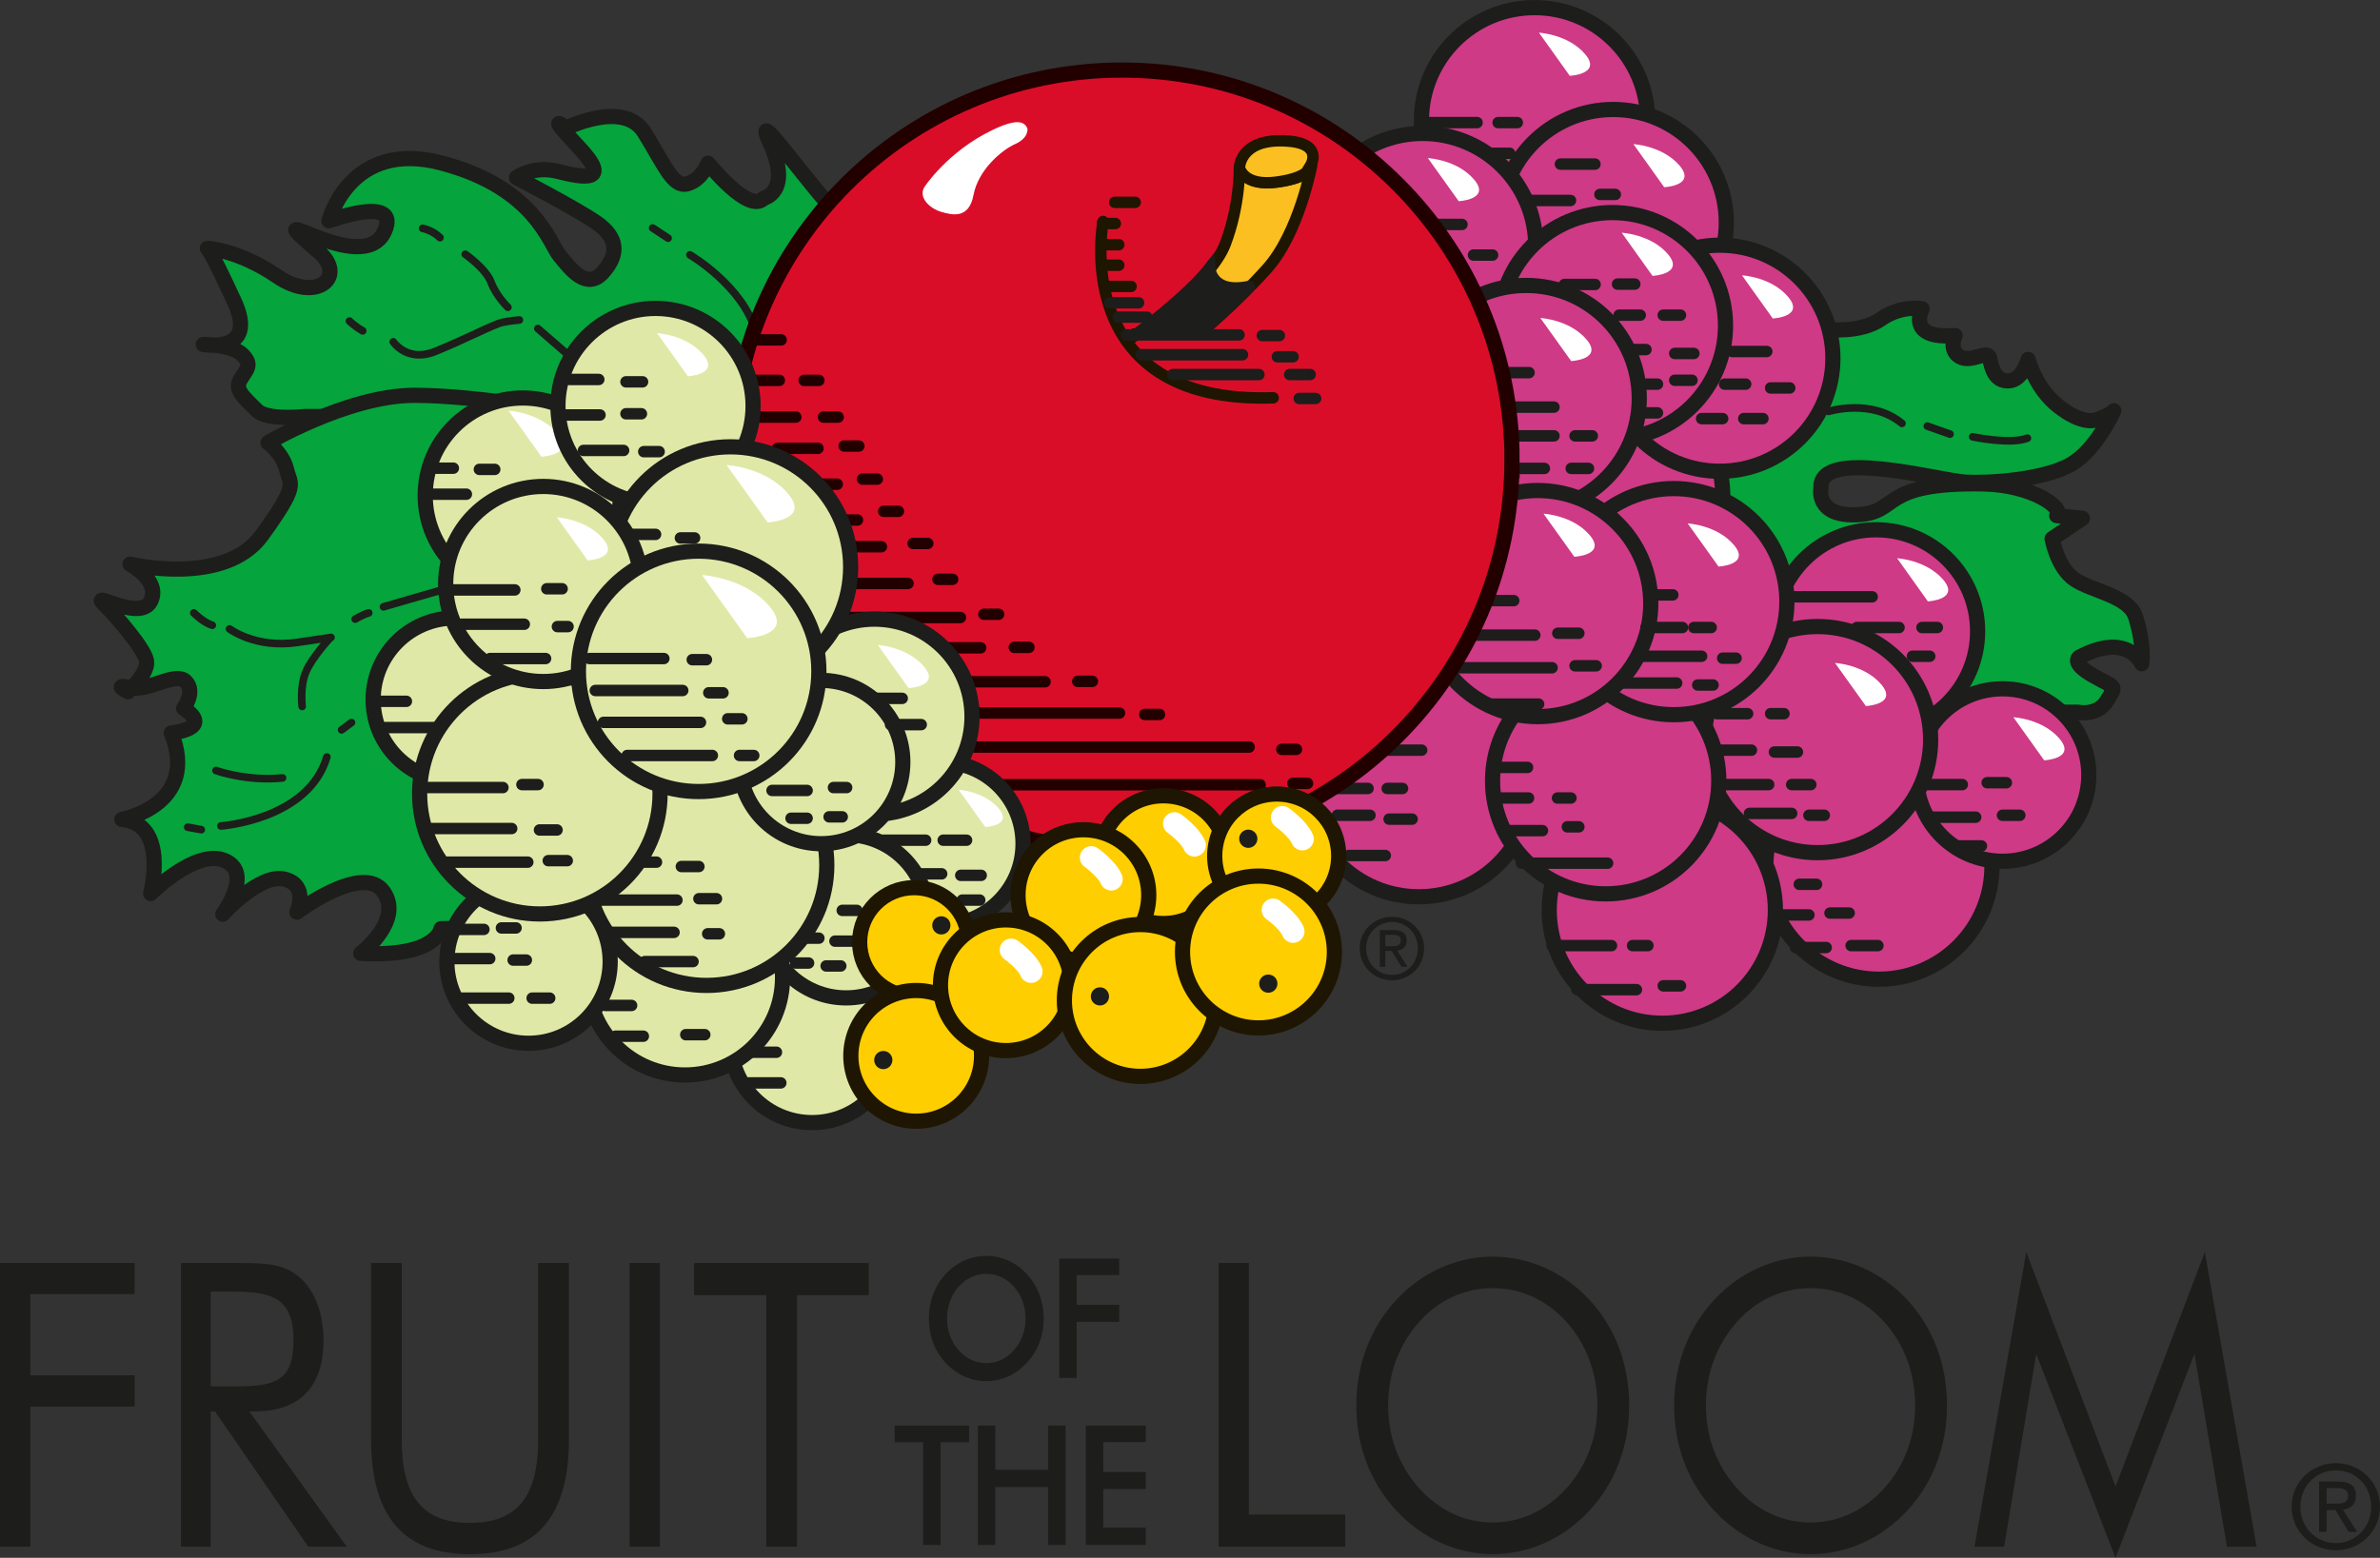 <?xml version="1.0" encoding="UTF-8"?>
<svg id="Calque_2" data-name="Calque 2" xmlns="http://www.w3.org/2000/svg" viewBox="0 0 393.21 257.44">
  <rect x="0" y="0" width="393.21" height="257.44" fill="#333333" stroke="none"/>
  <defs>
    <style>
      .cls-1 {
        fill: #05a43c;
        stroke-linejoin: round;
      }

      .cls-1, .cls-2, .cls-3, .cls-4, .cls-5, .cls-6, .cls-7, .cls-8, .cls-9, .cls-10 {
        stroke-linecap: round;
      }

      .cls-1, .cls-3, .cls-5, .cls-7, .cls-8, .cls-9, .cls-11, .cls-12, .cls-13 {
        stroke: #1d1d1b;
      }

      .cls-1, .cls-14, .cls-11, .cls-15, .cls-12 {
        stroke-width: 2.51px;
      }

      .cls-2, .cls-3, .cls-4, .cls-5, .cls-9, .cls-13, .cls-16 {
        stroke-width: 1.89px;
      }

      .cls-2, .cls-3, .cls-4, .cls-6, .cls-7, .cls-8 {
        fill: none;
      }

      .cls-2, .cls-3, .cls-4, .cls-6, .cls-9, .cls-14, .cls-11, .cls-15, .cls-12, .cls-10, .cls-13, .cls-16 {
        stroke-miterlimit: 5;
      }

      .cls-2, .cls-15 {
        stroke: #200;
      }

      .cls-4, .cls-16 {
        stroke: #1e1600;
      }

      .cls-5 {
        fill: #efdca2;
      }

      .cls-6 {
        stroke-width: 3.77px;
      }

      .cls-6, .cls-10 {
        stroke: #fff;
      }

      .cls-7 {
        stroke-miterlimit: 8;
      }

      .cls-7, .cls-8 {
        stroke-width: 1.26px;
      }

      .cls-9, .cls-17, .cls-13 {
        fill: #1d1d1b;
      }

      .cls-14 {
        fill: #fece00;
        stroke: #1e1602;
      }

      .cls-11, .cls-10 {
        fill: #ce3a86;
      }

      .cls-15 {
        fill: #da0d28;
      }

      .cls-12 {
        fill: #e0e8a7;
      }

      .cls-10 {
        stroke-width: 5.03px;
      }

      .cls-17, .cls-18 {
        stroke-width: 0px;
      }

      .cls-18 {
        fill: #fff;
      }

      .cls-16 {
        fill: #fbbf21;
      }
    </style>
  </defs>
  <g id="Layer_1" data-name="Layer 1">
    <g>
      <path class="cls-17" d="M0,208.73h22.24v5.12H5.02v13.43h17.22v5.18H5.02v23.14H0v-46.87Z"/>
      <path class="cls-17" d="M34.81,213.45h3.83c6.67,0,9.85,1.31,9.85,8.13s-3.24,7.54-9.85,7.54h-3.83v-15.67ZM29.91,255.6h4.9v-22.35h.71l15.4,22.35h6.37l-16.1-22.35h.88c7.43,0,11.38-4.06,11.38-11.74,0-4.59-1.53-8.32-3.95-10.42-2.6-2.23-5.66-2.36-9.68-2.36h-9.91v46.87Z"/>
      <path class="cls-17" d="M66.37,208.73v29.17c0,9.37,3.42,13.77,11.27,13.77s11.27-4.39,11.27-13.77v-29.17h5.08v29.17c0,12.66-5.37,18.95-16.34,18.95s-16.34-6.29-16.34-18.95v-29.17h5.07Z"/>
      <path class="cls-17" d="M104.01,208.73h5.01v46.87h-5.01v-46.87Z"/>
      <path class="cls-17" d="M126.6,214.04h-11.92v-5.31h28.85v5.31h-11.86v41.56h-5.07v-41.56Z"/>
      <path class="cls-17" d="M201.32,208.73h5.01v41.56h15.93v5.31h-20.94v-46.87Z"/>
      <path class="cls-17" d="M246.63,251.6c-4.66,0-8.85-1.96-12.21-5.7-3.3-3.73-5.08-8.39-5.08-13.63s1.77-10.03,5.08-13.76c3.24-3.67,7.55-5.64,12.21-5.64s8.91,1.97,12.21,5.64c3.3,3.67,5.07,8.52,5.07,13.76s-1.77,9.96-5.07,13.63c-3.36,3.74-7.61,5.7-12.21,5.7ZM269.16,232.26c0-6.69-2.24-12.78-6.55-17.44-4.25-4.59-10.03-7.15-15.99-7.15s-11.68,2.56-15.93,7.15c-4.31,4.65-6.61,10.75-6.61,17.44s2.3,12.72,6.61,17.37c4.25,4.59,9.97,7.21,15.93,7.21s11.68-2.56,15.99-7.21c4.25-4.59,6.55-10.68,6.55-17.37Z"/>
      <path class="cls-17" d="M299.13,251.6c-4.66,0-8.85-1.96-12.21-5.7-3.3-3.73-5.08-8.39-5.08-13.63s1.77-10.03,5.08-13.76c3.24-3.67,7.55-5.64,12.21-5.64s8.91,1.97,12.21,5.64c3.3,3.67,5.07,8.52,5.07,13.76s-1.77,9.96-5.07,13.63c-3.37,3.74-7.61,5.7-12.21,5.7ZM321.67,232.26c0-6.69-2.24-12.78-6.55-17.44-4.25-4.59-10.03-7.15-15.99-7.15s-11.68,2.56-15.93,7.15c-4.31,4.65-6.61,10.75-6.61,17.44s2.3,12.72,6.61,17.37c4.25,4.59,9.97,7.21,15.93,7.21s11.68-2.56,15.99-7.21c4.25-4.59,6.55-10.68,6.55-17.37Z"/>
      <path class="cls-17" d="M336.41,223.75l-5.3,31.86h-4.9l8.56-48.7,14.75,38.74,14.75-38.74,8.55,48.7h-4.9l-5.37-31.86-13.04,33.69-13.1-33.69Z"/>
      <path class="cls-17" d="M380.06,248.99c0-3.42,2.57-5.99,5.87-5.99s5.83,2.58,5.83,5.99-2.57,6.02-5.83,6.02-5.87-2.55-5.87-6.02ZM385.93,256.2c3.93,0,7.28-3.05,7.28-7.21s-3.36-7.19-7.28-7.19-7.32,3.05-7.32,7.19,3.36,7.21,7.32,7.21ZM384.4,249.55h1.44l2.19,3.6h1.41l-2.36-3.66c1.22-.15,2.15-.8,2.15-2.29,0-1.64-.96-2.36-2.93-2.36h-3.16v8.31h1.25v-3.6ZM384.4,248.49v-2.57h1.72c.87,0,1.81.19,1.81,1.22,0,1.27-.95,1.35-2.02,1.35h-1.51Z"/>
      <path class="cls-17" d="M169.44,217.9c0,1.99-.67,3.81-1.91,5.22-1.24,1.41-2.83,2.15-4.57,2.15s-3.36-.74-4.6-2.15c-1.25-1.41-1.89-3.23-1.89-5.22s.64-3.84,1.89-5.24c1.24-1.41,2.88-2.15,4.6-2.15s3.35.74,4.57,2.15c1.24,1.41,1.91,3.26,1.91,5.24ZM172.44,217.9c0-2.79-.97-5.36-2.78-7.34-1.81-1.96-4.15-3.01-6.71-3.01s-4.92,1.05-6.73,3.01c-1.81,1.98-2.76,4.53-2.76,7.34s.94,5.36,2.76,7.31c1.79,1.96,4.2,3.04,6.73,3.04s4.89-1.08,6.71-3.04c1.81-1.96,2.78-4.5,2.78-7.31Z"/>
      <path class="cls-17" d="M175,207.99h9.91v2.73h-7.03v4.91h7.03v2.82h-7.03v9.27h-2.88v-19.73Z"/>
      <path class="cls-17" d="M155.4,255.33h-2.88v-17h-4.72v-2.73h12.3v2.73h-4.7v17Z"/>
      <path class="cls-17" d="M161.56,235.59h2.88v7.29h8.74v-7.29h2.88v19.74h-2.88v-9.58h-8.74v9.58h-2.88v-19.74Z"/>
      <path class="cls-17" d="M179.39,235.59h9.91v2.73h-7.03v4.94h7.03v2.82h-7.03v6.37h7.03v2.87h-9.91v-19.74Z"/>
    </g>
    <g>
      <path class="cls-1" d="M301.9,54.43s5.45.68,8.85-1.7c3.41-2.38,6.81-1.7,6.81-1.7,0,0-2.72,5.1,5.45,4.42,0,0-1.12,2.39.79,3.5,1.92,1.11,4.64-1.32,4.94.3.3,1.62.88,3.83,3.17,3.69,2.29-.15,3.17-3.54,3.17-3.54.28.92,1.62,5.53,5.82,8.33,0,0,3.17,2.43,5.53,1.63,2.36-.81,2.8-1.48,2.8-1.48,0,0-2.95,6.64-7.3,8.99-4.35,2.36-12.9,3.03-17.18,2.81-4.28-.22-24.26-5.83-23.9.96,0,0-1.03,4.8,6.06,4.42,7.08-.36,3.44-5.39,20.72-5.09,8.26.15,13.51,4.09,12.17,5.24l4.24.45-5,3.37s.84,4.76,3.69,6.71c2.85,1.96,9,2.71,10.1,6.21,1.52,4.83,1.01,7.74,1.01,7.74,0,0-2.32-5.34-10.33-1.07,0,0-1.43.9,2.31,3.03,3.74,2.13,3.92,1.43,2.32,4.09-1.6,2.67-4.81,1.96-4.81,1.96h-71.64v-63.43l30.21.15Z"/>
      <path class="cls-11" d="M272.22,19.94c0,10.33-8.36,18.69-18.69,18.69s-18.69-8.37-18.69-18.69S243.21,1.26,253.53,1.26s18.69,8.37,18.69,18.68Z"/>
      <path class="cls-11" d="M285.21,36.78c0,10.32-8.37,18.69-18.69,18.69s-18.68-8.37-18.68-18.69,8.36-18.69,18.68-18.69,18.69,8.37,18.69,18.69Z"/>
      <line class="cls-3" x1="235.04" y1="20.26" x2="244.03" y2="20.26"/>
      <line class="cls-3" x1="247.51" y1="20.26" x2="250.68" y2="20.26"/>
      <line class="cls-3" x1="243.08" y1="25.33" x2="249.42" y2="25.33"/>
      <line class="cls-3" x1="257.8" y1="27.12" x2="263.51" y2="27.12"/>
      <line class="cls-3" x1="264.33" y1="32.13" x2="266.87" y2="32.13"/>
      <path class="cls-18" d="M254.26,5.4s4.84.26,7.63,3.56c2.81,3.31-2.54,3.57-2.54,3.57l-5.09-7.13Z"/>
      <path class="cls-18" d="M269.86,23.82s4.83.25,7.64,3.56c2.79,3.31-2.55,3.56-2.55,3.56l-5.08-7.12Z"/>
      <path class="cls-11" d="M284.62,81.94c0,10.32-8.37,18.69-18.68,18.69s-18.69-8.36-18.69-18.69,8.37-18.68,18.69-18.68,18.68,8.37,18.68,18.68Z"/>
      <path class="cls-18" d="M152.71,33.04s3.81-5.85,11.19-9.42c4-1.93,5.34-1.53,5.85-.26,0,0,.25,1.53-2.04,2.55-2.29,1.01-6.11,4.32-6.87,8.39-.76,4.07-3.56,3.31-5.34,2.8-1.78-.51-3.82-2.29-2.8-4.07Z"/>
      <path class="cls-6" d="M210.22,149.08s2.55,1.78,3.31,3.56"/>
      <path class="cls-6" d="M213.02,136.35s2.55,1.78,3.31,3.56"/>
      <path class="cls-6" d="M191.39,133.81s2.55,1.78,3.31,3.56"/>
      <path class="cls-6" d="M179.94,140.18s2.55,1.77,3.31,3.56"/>
      <path class="cls-6" d="M167.98,155.19s2.55,1.78,3.31,3.56"/>
      <path class="cls-10" d="M111.52,57.92s2.85-.2,5.09,4.07"/>
      <path class="cls-1" d="M42.44,67.82c-2.22-2.22-3.74-3.41-2.72-5.11,1.02-1.7,2.04-2.38.34-4.09-1.7-1.7-6.47-1.7-6.47-1.7,0,0,9.19,1.7,5.1-7.15-4.08-8.85-4.43-8.72-4.43-8.72,0,0,5.11.21,11.58,4.64,6.47,4.42,11.57,0,6.81-4.09-11.75-10.07,7.26,4.76,10.89-3.4,2.72-6.13-9.19-1.7-9.19-1.7,0,0,3.4-13.62,18.72-9.53,15.32,4.09,17.7,13.27,19.4,15.31,1.7,2.04,4.42,5.79,7.15,2.72,2.72-3.06,2.38-5.78-1.02-8.16-3.4-2.38-13.27-7.49-13.27-7.49,0,0,2.72-2.04,6.81-1.03,4.09,1.03,9.19,2.04,3.4-4.08-5.78-6.13-2.04-3.06-2.04-3.06,0,0,9.53-4.76,12.93.68,3.4,5.45,4.77,9.2,7.15,8.51,2.38-.68,3.4-3.4,3.4-3.4,0,0,6.8,8.51,9.19,5.79,0,0,4.76-1.02,1.02-9.19-3.74-8.17,9.53,11.91,14.97,15.32v29.95H50.27s-6.13.68-7.83-1.02Z"/>
      <path class="cls-1" d="M72.87,153.47s-.68,4.77-13.27,4.08c0,0,7.14-5.44,3.74-10.21-3.4-4.76-14.29,3.4-14.29,3.4,0,0,2.04-4.43-2.04-5.45-4.08-1.02-10.21,5.78-10.21,5.78,0,0,5.11-6.8.34-8.85-4.76-2.04-12.25,5.45-12.25,5.45,0,0,3.06-11.58-4.76-12.25,0,0,12.93-2.38,8.17-14.29,0,0,7.15-.68,2.04-4.08,0,0,2.04-2.72.34-4.43-1.7-1.7-6.12,1.7-9.19,1.02-3.06-.68-.34.68-.34.68,0,0,3.4-3.06,3.06-5.1-.34-2.04-5.1-7.49-7.15-9.53-2.04-2.04,6.13,3.06,7.83-.33,1.7-3.41-3.41-6.13-3.41-6.13,0,0,15.65,3.74,21.78-4.76,6.13-8.5,4.76-8.17,4.08-10.89-.68-2.72-3.06-4.42-3.06-4.42,0,0,3.1-1.83,7.54-3.72,4.74-2.02,11-4.11,16.63-4.11,10.89,0,26.88,3.06,26.88,3.06v84.74l-22.46.34Z"/>
      <path class="cls-12" d="M102.49,81.89c0,8.9-7.21,16.12-16.12,16.12s-16.12-7.21-16.12-16.12,7.21-16.12,16.12-16.12,16.12,7.21,16.12,16.12Z"/>
      <path class="cls-18" d="M84.01,67.87s5.16.27,8.15,3.8c2.99,3.53-2.71,3.8-2.71,3.8l-5.43-7.6Z"/>
      <path class="cls-17" d="M225.71,156.73c0-2.49,1.87-4.36,4.28-4.36s4.25,1.87,4.25,4.36-1.87,4.38-4.25,4.38-4.28-1.86-4.28-4.38ZM229.98,162c2.86,0,5.3-2.22,5.3-5.26s-2.45-5.24-5.3-5.24-5.34,2.22-5.34,5.24,2.45,5.26,5.34,5.26ZM228.87,157.15h1.06l1.6,2.62h1.02l-1.72-2.67c.89-.11,1.57-.58,1.57-1.67,0-1.19-.7-1.72-2.13-1.72h-2.3v6.06h.91v-2.62ZM228.87,156.37v-1.88h1.25c.63,0,1.32.14,1.32.89,0,.93-.69.99-1.47.99h-1.1Z"/>
      <line class="cls-8" x1="107.83" y1="37.68" x2="110.38" y2="39.36"/>
      <path class="cls-8" d="M113.99,42.12s8.76,5.14,10.85,12.66"/>
      <path class="cls-8" d="M69.83,37.74s1.62.29,2.86,1.53"/>
      <path class="cls-8" d="M57.74,53.06s.86.86,2.19,1.62"/>
      <path class="cls-8" d="M64.97,56.49s2.29,3.43,6.85,1.62c4.57-1.81,9.8-4.57,11.23-4.85,1.43-.29,2.76-.38,2.76-.38"/>
      <path class="cls-8" d="M76.87,42.02s3.43,2.37,4.28,4.67c.86,2.28,2.76,4.09,2.76,4.09"/>
      <line class="cls-8" x1="88.86" y1="54.3" x2="93.91" y2="58.68"/>
      <path class="cls-8" d="M32.02,101.29s1.63,1.63,3.05,2.04"/>
      <path class="cls-8" d="M37.92,103.93s4.28,3.26,11.19,2.24c6.92-1.02,5.49-.82,5.49-.82,0,0-3.05,3.26-4.07,5.7-1.02,2.44-.61,5.7-.61,5.7"/>
      <path class="cls-8" d="M58.68,102.31s1.42-.81,2.24-1.02"/>
      <line class="cls-8" x1="63.36" y1="100.28" x2="72.52" y2="97.63"/>
      <path class="cls-8" d="M35.69,127.34s5.09,1.83,10.99,1.22"/>
      <line class="cls-8" x1="31.01" y1="136.7" x2="33.25" y2="137.11"/>
      <path class="cls-8" d="M36.5,136.5s14.45-1.01,17.5-11.4"/>
      <line class="cls-8" x1="56.44" y1="120.62" x2="58.07" y2="119.41"/>
      <path class="cls-7" d="M302.1,67.99s7.06-2.2,12.13,1.98"/>
      <line class="cls-7" x1="318.42" y1="70.42" x2="322.17" y2="71.74"/>
      <path class="cls-7" d="M325.92,72.19s6.17,1.32,9.04.22"/>
      <path class="cls-11" d="M326.73,104.33c0,9.27-7.51,16.78-16.78,16.78s-16.79-7.51-16.79-16.78,7.52-16.78,16.79-16.78,16.78,7.51,16.78,16.78Z"/>
      <path class="cls-11" d="M329.1,143.13c0,10.32-8.37,18.69-18.68,18.69s-18.68-8.37-18.68-18.69,8.36-18.69,18.68-18.69,18.68,8.37,18.68,18.69Z"/>
      <path class="cls-11" d="M345.1,128.08c0,7.88-6.38,14.25-14.25,14.25s-14.25-6.38-14.25-14.25,6.39-14.25,14.25-14.25,14.25,6.38,14.25,14.25Z"/>
      <path class="cls-11" d="M253.73,40.73c0,10.32-8.37,18.69-18.69,18.69s-18.68-8.37-18.68-18.69,8.37-18.68,18.68-18.68,18.69,8.36,18.69,18.68Z"/>
      <ellipse class="cls-11" cx="284.13" cy="59.2" rx="18.69" ry="18.68"/>
      <path class="cls-11" d="M285.08,53.82c0,10.32-8.37,18.68-18.68,18.68s-18.69-8.37-18.69-18.68,8.36-18.69,18.69-18.69,18.68,8.36,18.68,18.69Z"/>
      <path class="cls-11" d="M270.83,65.85c0,10.32-8.37,18.69-18.68,18.69s-18.69-8.37-18.69-18.69,8.36-18.68,18.69-18.68,18.68,8.36,18.68,18.68Z"/>
      <path class="cls-11" d="M253.09,129.51c0,10.32-8.36,18.69-18.68,18.69s-18.69-8.37-18.69-18.69,8.37-18.68,18.69-18.68,18.68,8.37,18.68,18.68Z"/>
      <path class="cls-11" d="M293.32,150.41c0,10.32-8.37,18.69-18.68,18.69s-18.69-8.37-18.69-18.69,8.37-18.68,18.69-18.68,18.68,8.37,18.68,18.68Z"/>
      <path class="cls-11" d="M318.97,122.22c0,10.32-8.37,18.69-18.68,18.69s-18.69-8.37-18.69-18.69,8.37-18.68,18.69-18.68,18.68,8.36,18.68,18.68Z"/>
      <path class="cls-11" d="M283.97,129.04c0,10.32-8.37,18.68-18.69,18.68s-18.69-8.36-18.69-18.68,8.37-18.69,18.69-18.69,18.69,8.37,18.69,18.69Z"/>
      <path class="cls-11" d="M295.22,99.42c0,10.32-8.36,18.69-18.69,18.69s-18.69-8.36-18.69-18.69,8.37-18.68,18.69-18.68,18.69,8.36,18.69,18.68Z"/>
      <path class="cls-11" d="M272.73,99.74c0,10.32-8.37,18.69-18.68,18.69s-18.69-8.37-18.69-18.69,8.37-18.68,18.69-18.68,18.68,8.37,18.68,18.68Z"/>
      <line class="cls-3" x1="233.94" y1="37.09" x2="241.54" y2="37.09"/>
      <line class="cls-3" x1="237.74" y1="41.83" x2="240.27" y2="41.83"/>
      <line class="cls-3" x1="243.44" y1="42.15" x2="246.6" y2="42.15"/>
      <line class="cls-3" x1="252.82" y1="33.13" x2="259.47" y2="33.13"/>
      <line class="cls-3" x1="258.47" y1="47.01" x2="263.53" y2="47.01"/>
      <line class="cls-3" x1="267.24" y1="46.95" x2="270.09" y2="46.95"/>
      <line class="cls-3" x1="267.5" y1="52.08" x2="270.99" y2="52.08"/>
      <line class="cls-3" x1="274.79" y1="52.08" x2="277.64" y2="52.08"/>
      <line class="cls-3" x1="269.72" y1="57.77" x2="271.94" y2="57.77"/>
      <line class="cls-3" x1="276.69" y1="58.41" x2="279.85" y2="58.41"/>
      <line class="cls-3" x1="271.94" y1="63.48" x2="273.84" y2="63.48"/>
      <line class="cls-3" x1="276.69" y1="62.84" x2="279.54" y2="62.84"/>
      <line class="cls-3" x1="270.99" y1="68.23" x2="273.84" y2="68.23"/>
      <line class="cls-3" x1="245.97" y1="99.26" x2="250.09" y2="99.26"/>
      <line class="cls-3" x1="243.12" y1="104.96" x2="253.57" y2="104.96"/>
      <line class="cls-3" x1="257.37" y1="104.65" x2="260.85" y2="104.65"/>
      <line class="cls-3" x1="240.27" y1="110.35" x2="256.42" y2="110.35"/>
      <line class="cls-3" x1="260.22" y1="110.03" x2="263.71" y2="110.03"/>
      <line class="cls-3" x1="245.34" y1="116.36" x2="254.2" y2="116.36"/>
      <line class="cls-3" x1="273.21" y1="98.31" x2="276.37" y2="98.31"/>
      <line class="cls-3" x1="271.94" y1="103.7" x2="277.96" y2="103.7"/>
      <line class="cls-3" x1="279.85" y1="103.7" x2="282.71" y2="103.7"/>
      <line class="cls-3" x1="270.68" y1="108.45" x2="281.13" y2="108.45"/>
      <line class="cls-3" x1="284.61" y1="108.77" x2="286.82" y2="108.77"/>
      <line class="cls-3" x1="267.5" y1="112.88" x2="277.01" y2="112.88"/>
      <line class="cls-3" x1="280.49" y1="113.2" x2="283.02" y2="113.2"/>
      <line class="cls-3" x1="296.33" y1="98.63" x2="309.31" y2="98.63"/>
      <line class="cls-3" x1="306.78" y1="103.7" x2="313.75" y2="103.7"/>
      <line class="cls-3" x1="317.54" y1="103.7" x2="320.08" y2="103.7"/>
      <line class="cls-3" x1="315.96" y1="108.45" x2="318.82" y2="108.45"/>
      <line class="cls-3" x1="249.45" y1="61.58" x2="252.62" y2="61.58"/>
      <line class="cls-3" x1="249.77" y1="67.28" x2="256.74" y2="67.28"/>
      <line class="cls-3" x1="250.4" y1="72.03" x2="256.74" y2="72.03"/>
      <line class="cls-3" x1="260.22" y1="72.03" x2="263.07" y2="72.03"/>
      <line class="cls-3" x1="250.09" y1="77.41" x2="255.15" y2="77.41"/>
      <line class="cls-3" x1="259.59" y1="77.41" x2="262.44" y2="77.41"/>
      <line class="cls-3" x1="283.66" y1="117.94" x2="288.73" y2="117.94"/>
      <line class="cls-3" x1="292.53" y1="117.94" x2="294.74" y2="117.94"/>
      <line class="cls-3" x1="283.35" y1="123.97" x2="289.36" y2="123.97"/>
      <line class="cls-3" x1="293.16" y1="124.28" x2="296.96" y2="124.28"/>
      <line class="cls-3" x1="284.93" y1="129.66" x2="292.21" y2="129.66"/>
      <line class="cls-3" x1="296.01" y1="129.66" x2="299.17" y2="129.66"/>
      <line class="cls-3" x1="289.04" y1="134.42" x2="296.01" y2="134.42"/>
      <line class="cls-3" x1="298.86" y1="134.73" x2="301.4" y2="134.73"/>
      <line class="cls-3" x1="227.6" y1="123.97" x2="234.88" y2="123.97"/>
      <line class="cls-3" x1="220.32" y1="130.3" x2="226.02" y2="130.3"/>
      <line class="cls-3" x1="229.19" y1="130.3" x2="231.72" y2="130.3"/>
      <line class="cls-3" x1="220.95" y1="134.73" x2="226.34" y2="134.73"/>
      <line class="cls-3" x1="229.5" y1="135.37" x2="233.3" y2="135.37"/>
      <line class="cls-3" x1="222.86" y1="141.38" x2="228.87" y2="141.38"/>
      <line class="cls-3" x1="247.3" y1="126.82" x2="252.37" y2="126.82"/>
      <line class="cls-3" x1="247.15" y1="131.88" x2="252.54" y2="131.88"/>
      <line class="cls-3" x1="257.32" y1="131.88" x2="259.54" y2="131.88"/>
      <line class="cls-3" x1="248.19" y1="137.27" x2="254.84" y2="137.27"/>
      <line class="cls-3" x1="258.95" y1="136.64" x2="260.85" y2="136.64"/>
      <line class="cls-3" x1="251.35" y1="142.65" x2="265.6" y2="142.65"/>
      <line class="cls-3" x1="318.49" y1="129.66" x2="324.2" y2="129.66"/>
      <line class="cls-3" x1="328.31" y1="129.35" x2="331.48" y2="129.35"/>
      <line class="cls-3" x1="318.18" y1="135.05" x2="326.41" y2="135.05"/>
      <line class="cls-3" x1="330.84" y1="134.73" x2="333.7" y2="134.73"/>
      <line class="cls-3" x1="323.56" y1="139.8" x2="327.36" y2="139.8"/>
      <line class="cls-3" x1="256.42" y1="156.27" x2="266.24" y2="156.27"/>
      <line class="cls-3" x1="260.54" y1="163.55" x2="270.36" y2="163.55"/>
      <line class="cls-3" x1="269.72" y1="156.27" x2="272.26" y2="156.27"/>
      <line class="cls-3" x1="274.79" y1="162.92" x2="277.64" y2="162.92"/>
      <line class="cls-3" x1="297.27" y1="146.14" x2="300.12" y2="146.14"/>
      <line class="cls-3" x1="294.11" y1="151.2" x2="298.86" y2="151.2"/>
      <line class="cls-3" x1="302.34" y1="150.89" x2="305.51" y2="150.89"/>
      <line class="cls-3" x1="305.83" y1="156.27" x2="310.26" y2="156.27"/>
      <line class="cls-3" x1="296.64" y1="156.59" x2="301.71" y2="156.59"/>
      <path class="cls-15" d="M249.8,76.01c0,35.59-28.85,64.44-64.44,64.44s-64.44-28.85-64.44-64.44S149.77,11.58,185.37,11.58s64.44,28.85,64.44,64.44Z"/>
      <path class="cls-16" d="M187.85,55.22s12.1-8.38,14.58-14.9c2.48-6.52,2.34-12.61,2.34-12.61,0,0,.78,3.11,6.39,2.33,5.75-.79,5.56-2.76,5.56-2.76,0,0-2.09,11.2-7.37,17.1-5.28,5.9-11.26,10.83-11.26,10.83h-10.24Z"/>
      <path class="cls-16" d="M216.54,27.33s.2,1.97-5.56,2.76c-5.59.77-6.21-2.37-6.21-2.37,0,0,.06-4.78,7.51-4.44,6.56.3,4.26,4.05,4.26,4.05Z"/>
      <path class="cls-13" d="M206.41,47.33c.55-.12-8.3,7.81-8.3,7.81h-10.24s8.49-6.34,11.99-10.86c0,0,.22,4.41,6.55,3.05Z"/>
      <path class="cls-4" d="M182.24,36.6s-5.76,30.26,28.11,29.14"/>
      <line class="cls-4" x1="184.16" y1="33.44" x2="187.55" y2="33.44"/>
      <line class="cls-4" x1="182.13" y1="36.94" x2="184.27" y2="36.94"/>
      <line class="cls-4" x1="182.01" y1="40.44" x2="184.84" y2="40.44"/>
      <line class="cls-4" x1="182.24" y1="43.83" x2="184.84" y2="43.83"/>
      <line class="cls-4" x1="182.69" y1="47.33" x2="186.87" y2="47.33"/>
      <line class="cls-9" x1="183.37" y1="50.04" x2="188.11" y2="50.04"/>
      <line class="cls-9" x1="184.73" y1="52.41" x2="189.47" y2="52.41"/>
      <line class="cls-9" x1="186.08" y1="55.34" x2="204.71" y2="55.34"/>
      <line class="cls-9" x1="188.56" y1="58.62" x2="205.28" y2="58.62"/>
      <line class="cls-9" x1="193.76" y1="61.9" x2="207.99" y2="61.9"/>
      <line class="cls-9" x1="208.55" y1="55.46" x2="211.37" y2="55.46"/>
      <line class="cls-9" x1="211.04" y1="58.96" x2="213.63" y2="58.96"/>
      <line class="cls-9" x1="213.07" y1="61.9" x2="216.46" y2="61.9"/>
      <line class="cls-9" x1="214.65" y1="65.85" x2="217.36" y2="65.85"/>
      <line class="cls-2" x1="124.96" y1="56.17" x2="129.06" y2="56.17"/>
      <line class="cls-2" x1="124.35" y1="62.86" x2="128.76" y2="62.86"/>
      <line class="cls-2" x1="132.86" y1="62.86" x2="135.29" y2="62.86"/>
      <line class="cls-2" x1="124.35" y1="68.93" x2="131.49" y2="68.93"/>
      <line class="cls-2" x1="136.05" y1="68.93" x2="138.48" y2="68.93"/>
      <line class="cls-2" x1="128.45" y1="74.09" x2="135.14" y2="74.09"/>
      <line class="cls-2" x1="142.5" y1="79.18" x2="144.94" y2="79.18"/>
      <line class="cls-2" x1="139.47" y1="73.71" x2="141.9" y2="73.71"/>
      <line class="cls-2" x1="146" y1="84.5" x2="148.43" y2="84.5"/>
      <line class="cls-2" x1="150.86" y1="89.81" x2="153.29" y2="89.81"/>
      <line class="cls-2" x1="154.96" y1="95.74" x2="157.39" y2="95.74"/>
      <line class="cls-2" x1="162.55" y1="101.51" x2="164.99" y2="101.51"/>
      <line class="cls-2" x1="167.57" y1="106.98" x2="170" y2="106.98"/>
      <line class="cls-2" x1="178.05" y1="112.6" x2="180.48" y2="112.6"/>
      <line class="cls-2" x1="189.13" y1="118.07" x2="191.57" y2="118.07"/>
      <line class="cls-2" x1="211.77" y1="123.84" x2="214.2" y2="123.84"/>
      <line class="cls-2" x1="213.6" y1="129.46" x2="216.03" y2="129.46"/>
      <line class="cls-2" x1="135.9" y1="80.02" x2="138.33" y2="80.02"/>
      <line class="cls-2" x1="138.78" y1="85.94" x2="141.67" y2="85.94"/>
      <line class="cls-2" x1="138.93" y1="90.35" x2="145.62" y2="90.35"/>
      <line class="cls-2" x1="138.48" y1="96.42" x2="150.02" y2="96.42"/>
      <line class="cls-2" x1="136.05" y1="102.05" x2="158.68" y2="102.05"/>
      <line class="cls-2" x1="156.1" y1="107.06" x2="162.02" y2="107.06"/>
      <line class="cls-2" x1="172.66" y1="112.67" x2="159.75" y2="112.67"/>
      <line class="cls-2" x1="160.05" y1="117.84" x2="184.96" y2="117.84"/>
      <line class="cls-2" x1="159.59" y1="123.46" x2="206.38" y2="123.46"/>
      <line class="cls-2" x1="165.82" y1="129.69" x2="208.2" y2="129.69"/>
      <path class="cls-12" d="M147.66,172.03c0,7.46-6.04,13.49-13.49,13.49s-13.49-6.04-13.49-13.49,6.04-13.49,13.49-13.49,13.49,6.04,13.49,13.49Z"/>
      <path class="cls-12" d="M169.02,139.42c0,7.45-6.04,13.49-13.5,13.49s-13.49-6.04-13.49-13.49,6.04-13.5,13.49-13.5,13.5,6.04,13.5,13.5Z"/>
      <path class="cls-12" d="M153.28,151.42c0,7.45-6.04,13.49-13.49,13.49s-13.49-6.04-13.49-13.49,6.04-13.49,13.49-13.49,13.49,6.04,13.49,13.49Z"/>
      <line class="cls-5" x1="145.92" y1="138.85" x2="152.93" y2="138.85"/>
      <line class="cls-5" x1="155.83" y1="138.85" x2="159.69" y2="138.85"/>
      <line class="cls-5" x1="151.48" y1="144.41" x2="155.58" y2="144.41"/>
      <line class="cls-5" x1="158.73" y1="144.66" x2="162.11" y2="144.66"/>
      <line class="cls-5" x1="152.69" y1="149" x2="157.03" y2="149"/>
      <line class="cls-5" x1="158.97" y1="148.75" x2="161.87" y2="148.75"/>
      <line class="cls-5" x1="131.18" y1="150.21" x2="135.53" y2="150.21"/>
      <line class="cls-5" x1="139.15" y1="150.45" x2="141.57" y2="150.45"/>
      <line class="cls-5" x1="129.49" y1="155.04" x2="135.29" y2="155.04"/>
      <line class="cls-5" x1="137.95" y1="155.53" x2="141.33" y2="155.53"/>
      <line class="cls-5" x1="136.49" y1="159.63" x2="138.91" y2="159.63"/>
      <path class="cls-12" d="M129.29,161.54c0,8.9-7.21,16.11-16.12,16.11s-16.12-7.21-16.12-16.11,7.22-16.12,16.12-16.12,16.12,7.22,16.12,16.12Z"/>
      <path class="cls-12" d="M136.6,142.98c0,10.97-8.89,19.87-19.87,19.87s-19.86-8.9-19.86-19.87,8.89-19.87,19.86-19.87,19.87,8.89,19.87,19.87Z"/>
      <path class="cls-12" d="M160.59,118.43c0,8.89-7.22,16.12-16.12,16.12s-16.12-7.22-16.12-16.12,7.22-16.11,16.12-16.11,16.12,7.21,16.12,16.11Z"/>
      <path class="cls-12" d="M149.16,125.93c0,7.46-6.04,13.5-13.49,13.5s-13.49-6.04-13.49-13.5,6.04-13.49,13.49-13.49,13.49,6.04,13.49,13.49Z"/>
      <path class="cls-12" d="M100.81,158.92c0,7.45-6.04,13.49-13.49,13.49s-13.49-6.04-13.49-13.49,6.04-13.5,13.49-13.5,13.49,6.04,13.49,13.5Z"/>
      <path class="cls-12" d="M124.42,67.09c0,8.9-7.22,16.11-16.12,16.11s-16.12-7.21-16.12-16.11,7.22-16.12,16.12-16.12,16.12,7.21,16.12,16.12Z"/>
      <path class="cls-12" d="M88.63,115.62c0,7.46-6.04,13.49-13.49,13.49s-13.49-6.04-13.49-13.49,6.04-13.49,13.49-13.49,13.49,6.05,13.49,13.49Z"/>
      <path class="cls-12" d="M109.05,131.17c0,10.97-8.89,19.87-19.86,19.87s-19.86-8.9-19.86-19.87,8.89-19.86,19.86-19.86,19.86,8.9,19.86,19.86Z"/>
      <path class="cls-12" d="M140.54,93.7c0,10.97-8.89,19.86-19.86,19.86s-19.87-8.89-19.87-19.86,8.9-19.86,19.87-19.86,19.86,8.89,19.86,19.86Z"/>
      <path class="cls-12" d="M105.87,96.51c0,8.9-7.22,16.12-16.12,16.12s-16.12-7.21-16.12-16.12,7.22-16.12,16.12-16.12,16.12,7.21,16.12,16.12Z"/>
      <path class="cls-12" d="M135.29,110.94c0,10.97-8.89,19.87-19.87,19.87s-19.86-8.89-19.86-19.87,8.89-19.86,19.86-19.86,19.87,8.89,19.87,19.86Z"/>
      <line class="cls-5" x1="94.04" y1="62.71" x2="98.93" y2="62.71"/>
      <line class="cls-5" x1="103.42" y1="63.1" x2="106.16" y2="63.1"/>
      <line class="cls-5" x1="93.07" y1="68.58" x2="99.13" y2="68.58"/>
      <line class="cls-5" x1="103.42" y1="68.38" x2="105.97" y2="68.38"/>
      <line class="cls-5" x1="96.39" y1="74.44" x2="103.03" y2="74.44"/>
      <line class="cls-5" x1="106.36" y1="74.64" x2="108.9" y2="74.64"/>
      <line class="cls-5" x1="70.99" y1="77.37" x2="74.9" y2="77.37"/>
      <line class="cls-5" x1="79.2" y1="77.57" x2="81.74" y2="77.57"/>
      <line class="cls-5" x1="70.41" y1="81.67" x2="77.05" y2="81.67"/>
      <line class="cls-5" x1="103.82" y1="88.31" x2="108.31" y2="88.31"/>
      <line class="cls-5" x1="112.41" y1="88.9" x2="114.76" y2="88.9"/>
      <line class="cls-5" x1="74.9" y1="97.49" x2="85.06" y2="97.49"/>
      <line class="cls-5" x1="90.34" y1="97.3" x2="92.87" y2="97.3"/>
      <line class="cls-5" x1="92.09" y1="103.55" x2="93.85" y2="103.55"/>
      <line class="cls-5" x1="76.27" y1="103.16" x2="86.62" y2="103.16"/>
      <line class="cls-5" x1="80.96" y1="108.83" x2="90.14" y2="108.83"/>
      <line class="cls-5" x1="97.37" y1="108.83" x2="109.68" y2="108.83"/>
      <line class="cls-5" x1="114.37" y1="109.02" x2="116.71" y2="109.02"/>
      <line class="cls-5" x1="98.35" y1="114.11" x2="112.8" y2="114.11"/>
      <line class="cls-5" x1="117.1" y1="114.49" x2="119.45" y2="114.49"/>
      <line class="cls-5" x1="99.71" y1="119.38" x2="115.73" y2="119.38"/>
      <line class="cls-5" x1="120.23" y1="118.79" x2="122.57" y2="118.79"/>
      <line class="cls-5" x1="103.62" y1="124.85" x2="117.69" y2="124.85"/>
      <line class="cls-5" x1="122.18" y1="124.85" x2="124.53" y2="124.85"/>
      <line class="cls-5" x1="62.06" y1="115.9" x2="67.14" y2="115.9"/>
      <line class="cls-5" x1="62.55" y1="120.24" x2="72.7" y2="120.24"/>
      <line class="cls-5" x1="69.79" y1="130.15" x2="83.09" y2="130.15"/>
      <line class="cls-5" x1="86.23" y1="129.66" x2="88.89" y2="129.66"/>
      <line class="cls-5" x1="70.76" y1="136.92" x2="84.54" y2="136.92"/>
      <line class="cls-5" x1="89.13" y1="137.16" x2="92.03" y2="137.16"/>
      <line class="cls-5" x1="73.18" y1="142.48" x2="87.2" y2="142.48"/>
      <line class="cls-5" x1="90.58" y1="142.23" x2="93.72" y2="142.23"/>
      <line class="cls-5" x1="74.87" y1="153.59" x2="79.95" y2="153.59"/>
      <line class="cls-5" x1="82.84" y1="153.35" x2="85.26" y2="153.35"/>
      <line class="cls-5" x1="74.63" y1="158.42" x2="80.91" y2="158.42"/>
      <line class="cls-5" x1="84.78" y1="158.66" x2="86.96" y2="158.66"/>
      <line class="cls-5" x1="75.35" y1="164.95" x2="84.06" y2="164.95"/>
      <line class="cls-5" x1="87.92" y1="164.95" x2="90.82" y2="164.95"/>
      <line class="cls-5" x1="105.8" y1="142.48" x2="108.46" y2="142.48"/>
      <line class="cls-5" x1="112.57" y1="143.2" x2="115.47" y2="143.2"/>
      <line class="cls-5" x1="99.28" y1="148.75" x2="111.84" y2="148.75"/>
      <line class="cls-5" x1="115.47" y1="148.52" x2="118.37" y2="148.52"/>
      <line class="cls-5" x1="100.25" y1="154.08" x2="111.36" y2="154.08"/>
      <line class="cls-5" x1="116.92" y1="154.32" x2="118.85" y2="154.32"/>
      <line class="cls-5" x1="106.53" y1="158.91" x2="114.5" y2="158.91"/>
      <line class="cls-5" x1="100" y1="166.16" x2="104.35" y2="166.16"/>
      <line class="cls-5" x1="101.7" y1="171.24" x2="106.29" y2="171.24"/>
      <line class="cls-5" x1="113.3" y1="170.99" x2="116.44" y2="170.99"/>
      <line class="cls-5" x1="143.99" y1="115.41" x2="149.06" y2="115.41"/>
      <line class="cls-5" x1="147.13" y1="119.75" x2="152.2" y2="119.75"/>
      <line class="cls-5" x1="127.55" y1="130.63" x2="133.35" y2="130.63"/>
      <line class="cls-5" x1="137.7" y1="130.15" x2="139.88" y2="130.15"/>
      <line class="cls-5" x1="130.69" y1="135.22" x2="133.35" y2="135.22"/>
      <line class="cls-5" x1="136.98" y1="134.99" x2="139.15" y2="134.99"/>
      <line class="cls-5" x1="131.42" y1="159.15" x2="133.59" y2="159.15"/>
      <line class="cls-5" x1="124.17" y1="173.89" x2="128.28" y2="173.89"/>
      <line class="cls-5" x1="123.69" y1="178.96" x2="129" y2="178.96"/>
      <g>
        <path class="cls-14" d="M202.77,142.06c0,5.84-4.73,10.56-10.56,10.56s-10.56-4.72-10.56-10.56,4.73-10.55,10.56-10.55,10.56,4.72,10.56,10.55Z"/>
        <path class="cls-14" d="M221.17,141.46c0,5.66-4.58,10.25-10.23,10.25s-10.25-4.58-10.25-10.25,4.58-10.24,10.25-10.24,10.23,4.59,10.23,10.24Z"/>
        <path class="cls-14" d="M189.79,147.92c0,5.97-4.84,10.81-10.8,10.81s-10.8-4.84-10.8-10.81,4.84-10.8,10.8-10.8,10.8,4.83,10.8,10.8Z"/>
        <path class="cls-14" d="M160.03,155.69c0,4.97-4.02,9-9,9s-9-4.02-9-9,4.03-9,9-9,9,4.03,9,9Z"/>
        <path class="cls-14" d="M162.17,174.49c0,5.97-4.84,10.8-10.8,10.8s-10.8-4.83-10.8-10.8,4.84-10.8,10.8-10.8,10.8,4.84,10.8,10.8Z"/>
        <path class="cls-14" d="M176.98,162.82c0,5.97-4.83,10.8-10.8,10.8s-10.8-4.84-10.8-10.8,4.83-10.8,10.8-10.8,10.8,4.83,10.8,10.8Z"/>
        <path class="cls-14" d="M200.94,165.34c0,6.92-5.62,12.54-12.54,12.54s-12.55-5.62-12.55-12.54,5.62-12.55,12.55-12.55,12.54,5.62,12.54,12.55Z"/>
        <path class="cls-14" d="M220.46,157.32c0,6.93-5.62,12.55-12.55,12.55s-12.54-5.62-12.54-12.55,5.62-12.54,12.54-12.54,12.55,5.61,12.55,12.54Z"/>
      </g>
      <path class="cls-17" d="M211.05,162.56c0,.83-.68,1.5-1.51,1.5s-1.51-.67-1.51-1.5.68-1.51,1.51-1.51,1.51.67,1.51,1.51Z"/>
      <path class="cls-17" d="M207.74,138.61c0,.83-.68,1.51-1.51,1.51s-1.5-.68-1.5-1.51.67-1.51,1.5-1.51,1.51.68,1.51,1.51Z"/>
      <path class="cls-17" d="M183.23,164.67c0,.83-.68,1.5-1.5,1.5s-1.51-.67-1.51-1.5.67-1.51,1.51-1.51,1.5.68,1.5,1.51Z"/>
      <path class="cls-17" d="M147.44,175.18c0,.83-.67,1.51-1.51,1.51s-1.5-.68-1.5-1.51.67-1.5,1.5-1.5,1.51.67,1.51,1.5Z"/>
      <path class="cls-18" d="M255.01,84.89s4.84.25,7.64,3.56c2.8,3.31-2.55,3.56-2.55,3.56l-5.09-7.12Z"/>
      <path class="cls-18" d="M152.71,30.93s3.81-5.85,11.19-9.41c4-1.93,5.34-1.53,5.85-.25,0,0,.25,1.52-2.04,2.54-2.29,1.02-6.11,4.33-6.87,8.4-.76,4.07-3.56,3.31-5.34,2.8-1.78-.51-3.82-2.29-2.8-4.07Z"/>
      <path class="cls-18" d="M254.49,52.55s4.83.26,7.63,3.56c2.8,3.31-2.54,3.56-2.54,3.56l-5.09-7.12Z"/>
      <path class="cls-18" d="M235.92,26.13s4.84.25,7.63,3.56c2.8,3.3-2.55,3.56-2.55,3.56l-5.09-7.12Z"/>
      <path class="cls-18" d="M267.94,38.46s4.84.25,7.64,3.56c2.79,3.31-2.56,3.57-2.56,3.57l-5.09-7.13Z"/>
      <path class="cls-18" d="M278.84,86.5s4.84.25,7.63,3.57c2.8,3.3-2.54,3.56-2.54,3.56l-5.09-7.12Z"/>
      <path class="cls-18" d="M313.43,92.26s4.83.26,7.63,3.56c2.79,3.31-2.55,3.56-2.55,3.56l-5.08-7.13Z"/>
      <path class="cls-18" d="M303.17,109.56s4.84.26,7.65,3.56c2.79,3.31-2.55,3.56-2.55,3.56l-5.1-7.12Z"/>
      <path class="cls-18" d="M332.64,118.53s4.83.25,7.63,3.56c2.8,3.31-2.54,3.56-2.54,3.56l-5.09-7.12Z"/>
      <path class="cls-18" d="M115.98,95.03s7.08.37,11.18,5.21c4.1,4.84-3.72,5.21-3.72,5.21l-7.45-10.43Z"/>
      <path class="cls-18" d="M120.04,76.85s6.44.34,10.16,4.74c3.73,4.4-3.38,4.74-3.38,4.74l-6.78-9.48Z"/>
      <path class="cls-18" d="M108.56,55.05s4.84.26,7.63,3.56c2.8,3.31-2.54,3.57-2.54,3.57l-5.09-7.13Z"/>
      <path class="cls-18" d="M145.02,106.59s4.83.26,7.63,3.56c2.8,3.31-2.54,3.56-2.54,3.56l-5.09-7.12Z"/>
      <path class="cls-18" d="M91.99,85.49s4.84.26,7.64,3.56c2.8,3.31-2.54,3.56-2.54,3.56l-5.09-7.12Z"/>
      <path class="cls-18" d="M158.39,130.52s4.18.22,6.6,3.08c2.42,2.86-2.2,3.08-2.2,3.08l-4.4-6.16Z"/>
      <path class="cls-6" d="M194.03,136.11s2.54,1.79,3.31,3.56"/>
      <path class="cls-6" d="M210.33,150.37s2.55,1.78,3.31,3.56"/>
      <path class="cls-6" d="M180.29,141.72s2.54,1.78,3.31,3.56"/>
      <path class="cls-6" d="M167.05,156.99s2.55,1.78,3.31,3.56"/>
      <path class="cls-6" d="M211.86,135.09s2.54,1.79,3.31,3.56"/>
      <path class="cls-17" d="M157.03,152.92c0,.83-.67,1.51-1.51,1.51s-1.5-.68-1.5-1.51.67-1.5,1.5-1.5,1.51.67,1.51,1.5Z"/>
      <path class="cls-18" d="M287.8,45.5s4.84.25,7.63,3.57c2.8,3.3-2.54,3.56-2.54,3.56l-5.09-7.13Z"/>
      <line class="cls-3" x1="286.19" y1="58.09" x2="291.9" y2="58.09"/>
      <line class="cls-3" x1="284.93" y1="63.48" x2="288.41" y2="63.48"/>
      <line class="cls-3" x1="288.09" y1="69.18" x2="291.26" y2="69.18"/>
      <line class="cls-3" x1="295.69" y1="64.11" x2="292.53" y2="64.11"/>
      <line class="cls-3" x1="281.13" y1="69.18" x2="284.61" y2="69.18"/>
    </g>
  </g>
</svg>